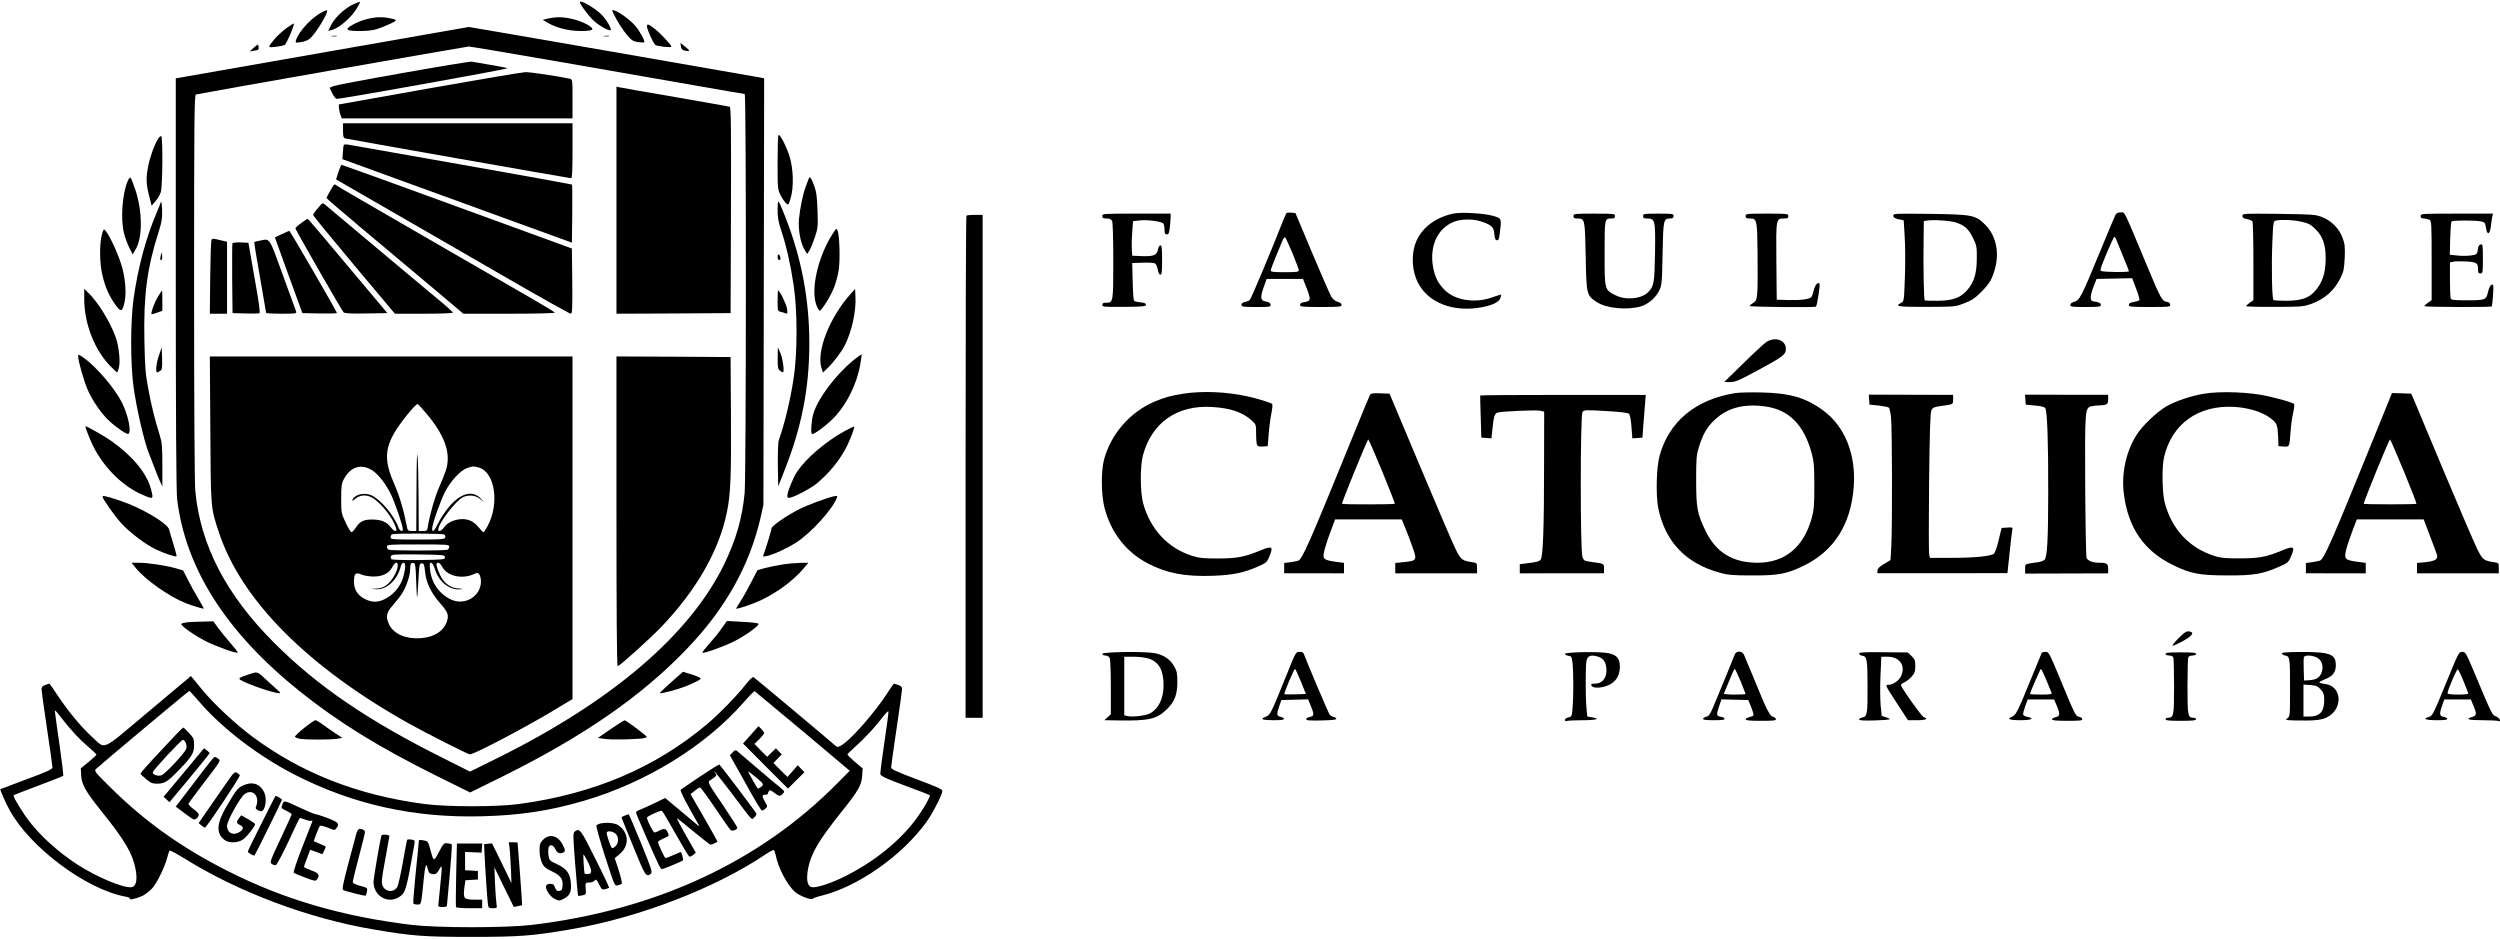 <?xml version="1.0" standalone="no"?>
<!DOCTYPE svg PUBLIC "-//W3C//DTD SVG 20010904//EN"
 "http://www.w3.org/TR/2001/REC-SVG-20010904/DTD/svg10.dtd">
<svg version="1.0" xmlns="http://www.w3.org/2000/svg"
 width="2048pt" height="769pt" viewBox="0 0 2048 769"
 preserveAspectRatio="xMidYMid meet">

<g transform="translate(0,769) scale(0.1,-0.1)"
fill="#000000" stroke="none">
<path d="M2895 7655 c-67 -30 -151 -107 -181 -168 l-26 -50 29 7 c62 16 162
102 210 184 14 24 24 44 22 46 -2 2 -26 -6 -54 -19z"/>
<path d="M4750 7672 c0 -15 61 -98 102 -141 42 -42 130 -95 149 -89 15 5 -29
83 -72 127 -53 54 -179 127 -179 103z"/>
<path d="M2645 7594 c-86 -41 -197 -159 -220 -233 -7 -23 -6 -23 41 -16 32 4
59 16 77 33 51 48 150 213 136 227 -3 2 -18 -3 -34 -11z"/>
<path d="M5049 7534 c24 -44 63 -102 87 -130 37 -44 50 -53 90 -59 25 -3 48
-4 51 -2 10 10 -36 93 -76 139 -43 48 -128 110 -170 123 -23 7 -22 4 18 -71z"/>
<path d="M3000 7532 c-36 -9 -87 -30 -113 -46 -69 -39 -52 -51 71 -50 83 2
108 6 177 33 44 17 88 38 98 45 17 13 13 15 -33 25 -69 15 -123 13 -200 -7z"/>
<path d="M4490 7538 l-44 -10 38 -23 c70 -42 171 -68 267 -69 51 -1 92 4 99
10 17 17 -61 62 -147 85 -82 21 -142 23 -213 7z"/>
<path d="M2343 7457 c-33 -25 -75 -64 -95 -88 -57 -71 -57 -70 9 -63 32 4 65
11 75 15 15 8 83 167 75 176 -2 2 -31 -16 -64 -40z"/>
<path d="M5300 7475 c0 -27 54 -146 70 -154 22 -12 130 -23 130 -13 0 14 -92
112 -138 147 -49 38 -62 42 -62 20z"/>
<path d="M2705 7270 c-621 -109 -1160 -203 -1197 -210 l-68 -12 0 -1682 c0
-1117 4 -1710 11 -1766 70 -570 404 -1092 1004 -1573 316 -253 648 -458 1123
-694 l273 -135 262 129 c670 332 1145 661 1518 1052 314 328 511 681 601 1076
l22 100 3 1747 3 1746 -27 6 c-66 13 -2390 416 -2394 415 -2 -1 -512 -90
-1134 -199z m1865 -84 c393 -69 897 -157 1118 -195 222 -39 408 -71 413 -71
13 0 12 -3139 -1 -3271 -20 -204 -69 -375 -164 -574 -280 -582 -921 -1131
-1873 -1601 l-213 -105 -211 106 c-622 310 -1039 594 -1394 950 -392 392 -602
796 -645 1241 -6 70 -10 670 -10 1677 0 1377 2 1568 15 1573 15 6 2207 391
2235 393 8 1 337 -55 730 -123z"/>
<path d="M3305 7093 c-297 -52 -554 -101 -572 -108 l-33 -14 22 -46 c12 -25
29 -45 37 -45 39 -1 1409 245 1398 251 -7 4 -70 16 -142 28 -71 12 -139 24
-150 26 -11 2 -263 -39 -560 -92z"/>
<path d="M3515 6966 l-740 -132 2 -31 c2 -17 7 -43 13 -57 l10 -26 945 0 945
0 0 160 c0 157 0 160 -22 165 -98 21 -324 55 -364 54 -27 -1 -382 -61 -789
-133z"/>
<path d="M5050 6050 l0 -930 468 2 467 3 3 843 c2 669 0 844 -10 847 -7 3
-209 38 -448 80 -239 41 -445 77 -457 80 l-23 5 0 -930z"/>
<path d="M2810 6621 c0 -48 3 -61 18 -65 21 -6 1836 -326 1851 -326 8 0 11 66
11 225 l0 225 -940 0 -940 0 0 -59z"/>
<path d="M2817 6503 c-3 -4 -7 -32 -8 -62 l-4 -55 940 -342 940 -342 3 235 c1
130 0 238 -2 241 -3 2 -409 76 -903 163 -494 87 -912 161 -930 164 -17 3 -34
2 -36 -2z"/>
<path d="M2772 6280 l-19 -60 441 -254 c243 -140 672 -387 953 -550 282 -163
520 -296 528 -296 13 0 15 33 13 267 l-3 267 -940 343 c-517 189 -943 343
-947 343 -3 0 -15 -27 -26 -60z"/>
<path d="M2705 6127 c-16 -28 -30 -55 -30 -59 0 -4 122 -109 270 -233 635
-533 742 -622 794 -667 l56 -48 378 0 c225 0 376 4 373 9 -4 5 -84 54 -179
109 -94 55 -494 285 -887 512 -393 227 -719 416 -724 421 -16 15 -20 11 -51
-44z"/>
<path d="M2604 5985 c-22 -25 -39 -51 -39 -56 0 -6 151 -190 335 -410 l335
-399 237 0 c131 0 238 4 238 9 0 4 -33 35 -72 68 -40 33 -131 109 -203 169
-71 60 -272 228 -445 373 -173 145 -322 270 -331 278 -15 13 -21 9 -55 -32z"/>
<path d="M2468 5863 c-27 -19 -48 -39 -48 -44 0 -11 378 -669 394 -687 9 -9
55 -12 186 -10 l173 3 -323 385 c-177 212 -325 386 -329 387 -3 1 -27 -14 -53
-34z"/>
<path d="M2308 5772 l-56 -27 112 -310 113 -310 142 -3 c77 -1 141 0 141 4 0
11 -384 674 -390 673 -3 0 -31 -13 -62 -27z"/>
<path d="M1733 5727 c-5 -7 -9 -146 -11 -309 l-3 -298 70 0 71 0 0 295 0 295
-27 6 c-16 3 -43 10 -60 14 -22 6 -35 5 -40 -3z"/>
<path d="M2131 5719 c-24 -4 -46 -10 -48 -12 -2 -3 19 -132 47 -289 27 -156
50 -287 50 -291 0 -4 57 -7 126 -7 115 0 125 1 120 18 -3 9 -53 145 -110 302
-113 312 -103 296 -185 279z"/>
<path d="M1904 5696 c-2 -6 -3 -137 -2 -291 l3 -280 104 -3 c58 -1 110 -1 116
2 8 3 -4 90 -40 291 l-50 286 -64 3 c-38 1 -65 -2 -67 -8z"/>
<path d="M1723 4173 c4 -658 2 -640 72 -849 184 -553 728 -1099 1556 -1562
140 -78 483 -252 498 -252 34 0 419 202 664 347 l177 106 0 1404 0 1403 -1486
0 -1485 0 4 -597z m1782 115 c145 -177 191 -319 147 -453 -11 -33 -37 -97 -57
-142 -33 -75 -74 -218 -90 -315 -5 -35 -8 -38 -40 -38 l-35 0 -1 263 c-1 144
-4 300 -8 347 -5 57 -8 -30 -9 -262 l-2 -348 -35 0 c-28 0 -35 4 -39 23 -29
150 -63 264 -107 364 -78 176 -78 277 -1 413 44 79 174 240 193 240 4 0 42
-42 84 -92z m-453 -453 c51 -34 111 -112 152 -198 34 -72 96 -254 96 -282 0
-28 -26 -15 -38 19 -34 94 -145 225 -218 258 -61 27 -141 7 -158 -39 -4 -9 6
-4 25 11 43 37 103 36 155 -2 73 -53 156 -164 179 -239 10 -34 -17 -29 -43 7
-32 43 -78 63 -148 64 -73 1 -105 -14 -139 -66 -14 -21 -30 -38 -36 -38 -5 0
-27 35 -47 78 -36 76 -37 79 -37 197 0 104 3 125 22 160 55 103 144 130 235
70z m870 25 c133 -37 172 -297 71 -482 -14 -26 -29 -48 -32 -48 -4 0 -24 20
-44 45 -43 51 -95 70 -161 60 -55 -10 -91 -29 -118 -65 -21 -29 -48 -40 -48
-20 0 51 138 233 201 266 46 23 103 18 141 -13 l33 -27 -24 27 c-68 75 -168
49 -266 -69 -31 -38 -70 -97 -86 -131 -30 -63 -49 -80 -49 -44 0 36 69 231
107 304 47 90 125 173 178 192 49 17 51 17 97 5z m-283 -549 c8 -5 11 -16 8
-25 -6 -14 -34 -16 -227 -16 -210 0 -220 1 -220 19 0 11 6 22 13 24 22 9 412
7 426 -2z m41 -100 c0 -10 -7 -22 -16 -25 -9 -3 -116 -6 -239 -6 -123 0 -230
3 -239 6 -9 3 -16 15 -16 25 0 18 11 19 255 19 244 0 255 -1 255 -19z m-35
-86 c0 -19 -8 -20 -214 -23 -127 -1 -219 2 -224 7 -5 5 -7 17 -4 26 6 13 33
15 224 13 210 -3 218 -4 218 -23z m-388 -82 c-8 -49 -55 -123 -96 -150 -21
-15 -51 -24 -80 -25 l-46 -1 42 -4 c89 -8 179 74 207 190 3 15 13 27 21 27 19
0 19 -38 1 -109 -24 -89 -87 -161 -171 -197 -49 -20 -95 -17 -146 9 -61 32
-89 77 -89 141 0 68 12 80 59 60 20 -9 63 -16 97 -17 77 -1 130 25 157 76 26
50 52 50 44 0z m153 -128 c6 -163 8 -158 19 45 6 106 8 115 26 115 17 0 21 -9
27 -68 8 -88 49 -173 122 -257 61 -69 72 -94 61 -137 -21 -87 -102 -142 -217
-151 -121 -9 -220 33 -258 108 -33 66 -27 99 31 165 28 32 61 74 73 94 35 55
66 147 66 195 0 47 6 58 30 54 12 -3 16 -30 20 -163z m154 109 c33 -104 125
-174 212 -161 21 3 17 4 -16 6 -53 1 -98 26 -133 73 -26 35 -58 118 -50 131
10 16 29 5 48 -30 39 -71 156 -99 250 -59 37 16 40 16 52 0 7 -10 13 -35 13
-57 0 -120 -128 -200 -242 -150 -97 44 -164 137 -175 247 -5 45 -3 56 9 56 9
0 21 -22 32 -56z"/>
<path d="M5050 3499 c0 -822 3 -1269 10 -1267 23 8 270 231 358 323 289 303
473 625 537 940 30 145 36 295 33 785 l-3 485 -467 3 -468 2 0 -1271z"/>
<path d="M2718 7393 c12 -2 30 -2 40 0 9 3 -1 5 -23 4 -22 0 -30 -2 -17 -4z"/>
<path d="M4948 7393 c12 -2 30 -2 40 0 9 3 -1 5 -23 4 -22 0 -30 -2 -17 -4z"/>
<path d="M5578 7310 c3 -22 11 -30 34 -35 43 -10 44 -1 0 33 l-38 31 4 -29z"/>
<path d="M2080 7300 l-35 -31 34 5 c42 7 43 9 39 36 -3 20 -5 19 -38 -10z"/>
<path d="M6377 6583 c-4 -3 -7 -105 -7 -225 0 -211 1 -220 24 -266 13 -26 33
-55 44 -66 21 -18 21 -18 39 40 27 91 23 246 -11 349 -28 85 -78 180 -89 168z"/>
<path d="M1297 6556 c-29 -44 -65 -141 -81 -218 -23 -113 -21 -155 16 -293
l10 -40 32 37 c18 21 38 55 44 76 14 47 17 448 3 456 -5 3 -16 -5 -24 -18z"/>
<path d="M1045 6204 c-43 -103 -58 -304 -30 -422 8 -34 28 -88 43 -119 l29
-57 26 45 c56 96 54 309 -4 484 -17 50 -34 94 -39 99 -5 5 -16 -8 -25 -30z"/>
<path d="M6624 6224 c-4 -10 -15 -39 -24 -64 -22 -57 -46 -175 -55 -265 -8
-83 13 -198 46 -251 l21 -35 20 31 c10 17 30 66 44 108 24 72 26 86 21 217 -3
110 -9 153 -26 200 -26 71 -38 86 -47 59z"/>
<path d="M1318 6035 c-3 -11 -21 -54 -38 -95 -86 -203 -152 -452 -186 -700
-26 -186 -26 -532 0 -720 24 -175 87 -447 125 -542 6 -13 23 -59 40 -103 16
-44 39 -100 50 -125 l21 -45 0 175 c0 148 -3 185 -20 240 -41 130 -72 255 -96
389 -22 115 -27 175 -31 391 -8 371 22 596 118 896 25 77 29 105 27 175 -2 46
-6 75 -10 64z"/>
<path d="M6370 5973 c0 -64 6 -101 31 -175 43 -131 76 -278 101 -448 31 -205
31 -553 0 -755 -27 -181 -76 -383 -122 -510 -6 -19 -9 -97 -8 -205 l3 -175 51
130 c141 355 204 675 204 1042 0 363 -65 704 -200 1044 -58 145 -59 147 -60
52z"/>
<path d="M10537 5943 c-3 -5 -14 -31 -25 -58 -94 -241 -258 -631 -273 -651 -5
-7 -23 -14 -39 -18 -20 -3 -30 -12 -30 -23 0 -16 12 -18 120 -18 115 0 121 1
118 20 -2 14 -13 21 -38 25 -45 6 -48 31 -17 120 l23 65 149 0 149 0 28 -70
c38 -99 37 -111 -12 -119 -29 -4 -40 -11 -40 -24 0 -15 15 -17 170 -17 154 0
170 2 170 17 0 11 -12 20 -32 26 -21 5 -39 20 -52 42 -11 18 -81 180 -157 359
l-137 326 -35 3 c-19 2 -37 -1 -40 -5z m52 -330 c28 -68 51 -130 51 -138 0
-12 -19 -15 -115 -15 -91 0 -115 3 -115 14 0 7 18 58 41 112 23 55 47 114 55
133 9 20 18 31 23 25 5 -5 32 -64 60 -131z"/>
<path d="M11905 5940 c-142 -30 -250 -110 -301 -222 -39 -86 -41 -211 -5 -306
68 -181 266 -276 504 -245 105 15 174 43 187 79 6 15 9 28 7 30 -1 2 -33 -8
-70 -21 -142 -52 -306 -27 -393 60 -54 55 -79 104 -94 186 -31 168 34 314 163
369 67 29 171 29 248 0 71 -26 87 -44 91 -100 2 -32 8 -46 20 -48 13 -3 18 8
24 55 16 127 17 123 -56 145 -74 21 -262 32 -325 18z"/>
<path d="M17330 5930 c-6 -11 -65 -151 -131 -312 -148 -359 -163 -389 -206
-400 -21 -6 -33 -15 -33 -26 0 -15 13 -17 125 -17 112 0 125 2 125 17 0 16
-11 22 -65 30 -26 5 -23 48 8 127 l22 56 146 3 146 3 32 -86 c18 -46 30 -89
27 -94 -3 -4 -24 -11 -46 -15 -29 -4 -40 -11 -40 -24 0 -15 15 -17 170 -17
165 0 171 1 168 20 -2 14 -12 21 -31 23 -33 4 -50 34 -147 267 -213 510 -191
465 -227 465 -22 0 -36 -6 -43 -20z m8 -207 c6 -16 31 -77 56 -137 25 -60 46
-113 46 -118 0 -5 -53 -7 -117 -6 -111 3 -118 4 -115 23 6 31 105 265 113 265
4 0 12 -12 17 -27z"/>
<path d="M9030 5920 c0 -16 7 -20 35 -20 24 0 37 -6 45 -19 6 -12 10 -135 10
-330 0 -341 0 -341 -61 -341 -21 0 -29 -5 -29 -18 0 -16 14 -17 178 -16 147 1
177 4 180 16 2 11 -10 17 -43 21 -26 2 -50 9 -55 13 -4 5 -10 77 -11 159 l-4
150 88 3 c54 2 94 -1 102 -8 7 -6 16 -29 20 -51 4 -24 12 -39 21 -39 11 0 14
23 14 120 0 96 -3 120 -14 120 -8 0 -17 -15 -20 -35 -9 -46 -36 -57 -135 -53
l-76 3 -3 50 c-2 28 -1 91 3 141 l7 92 51 6 c64 8 187 -8 198 -26 5 -7 9 -30
9 -50 0 -30 4 -38 19 -38 15 0 19 11 25 61 3 34 6 73 6 85 l0 24 -280 0 c-273
0 -280 0 -280 -20z"/>
<path d="M12890 5920 c0 -16 7 -20 34 -20 59 0 60 -5 66 -309 6 -313 7 -320
88 -374 79 -53 246 -70 364 -37 58 17 120 69 148 125 24 48 25 59 30 306 5
278 8 289 61 289 22 0 29 5 29 20 0 19 -7 20 -125 20 -118 0 -125 -1 -125 -20
0 -16 7 -20 35 -20 64 0 67 -16 63 -282 -4 -247 -9 -271 -55 -320 -54 -57
-184 -70 -268 -27 -91 45 -90 42 -90 345 0 288 -1 284 58 284 20 0 27 5 27 20
0 19 -7 20 -170 20 -163 0 -170 -1 -170 -20z"/>
<path d="M14300 5920 c0 -16 7 -20 34 -20 59 0 61 -6 64 -294 2 -144 1 -288
-3 -322 -5 -53 -10 -62 -36 -78 -17 -10 -28 -20 -26 -23 8 -8 531 -13 543 -5
10 7 37 182 29 190 -13 13 -35 -12 -45 -50 -6 -24 -14 -50 -19 -58 -11 -21
-86 -31 -194 -28 l-92 3 -3 317 c-3 352 -3 348 64 348 27 0 34 4 34 20 0 19
-7 20 -175 20 -168 0 -175 -1 -175 -20z"/>
<path d="M15510 5923 c0 -14 11 -22 43 -29 l42 -9 8 -130 c5 -71 6 -221 2
-331 -7 -199 -7 -202 -31 -215 -56 -29 -27 -34 209 -33 230 1 233 1 307 29 62
24 87 40 141 94 71 72 90 106 115 202 33 130 2 262 -81 346 -82 82 -104 86
-457 91 -287 3 -298 3 -298 -15z m518 -57 c69 -25 99 -52 134 -124 31 -63 33
-72 32 -172 -1 -122 -22 -191 -79 -257 -53 -62 -118 -86 -242 -87 -56 -1 -103
1 -106 4 -7 7 -12 285 -9 482 l2 167 28 4 c50 9 196 -1 240 -17z"/>
<path d="M18370 5922 c0 -15 9 -22 37 -27 21 -4 41 -12 45 -18 4 -7 8 -155 8
-329 l0 -317 -30 -21 c-16 -12 -30 -24 -30 -28 0 -4 105 -7 233 -6 214 0 237
2 296 23 115 40 194 110 247 219 23 48 28 73 32 162 3 90 1 113 -18 162 -28
76 -90 139 -166 169 -56 22 -72 23 -356 27 -291 3 -298 3 -298 -16z m482 -48
c62 -14 78 -23 119 -64 59 -59 81 -126 81 -241 -1 -119 -28 -199 -91 -267 -51
-55 -109 -74 -227 -76 -56 0 -106 2 -110 7 -12 12 -17 277 -9 471 7 168 8 175
29 179 50 10 142 6 208 -9z"/>
<path d="M19830 5920 c0 -15 7 -20 26 -20 14 0 34 -5 45 -10 18 -10 19 -25 19
-335 l0 -324 -30 -21 c-16 -12 -30 -24 -30 -28 0 -8 546 -10 553 -2 2 3 7 45
10 93 5 79 4 88 -10 85 -11 -2 -22 -22 -31 -59 -16 -68 -19 -69 -187 -69 -94
0 -114 3 -119 16 -3 9 -6 78 -6 155 l0 139 26 6 c14 4 61 4 106 2 88 -5 98
-12 98 -65 0 -26 4 -33 20 -33 19 0 20 7 20 121 0 109 -2 120 -17 117 -10 -2
-19 -12 -21 -23 -9 -61 -10 -62 -63 -68 -29 -4 -79 -4 -111 0 l-59 6 3 133 c2
73 7 136 11 140 9 10 189 10 238 1 34 -7 37 -10 44 -52 9 -64 31 -59 40 8 3
28 8 64 11 80 l6 27 -296 0 c-289 0 -296 0 -296 -20z"/>
<path d="M7917 5923 c-4 -3 -7 -930 -7 -2060 l0 -2053 70 0 70 0 0 2060 0
2060 -63 0 c-35 0 -67 -3 -70 -7z"/>
<path d="M6824 5779 c-122 -186 -185 -459 -136 -589 10 -25 22 -45 27 -45 16
0 92 122 118 191 15 38 32 103 38 144 12 80 7 278 -9 319 -9 24 -9 24 -38 -20z"/>
<path d="M831 5753 c-17 -87 -14 -227 8 -318 24 -100 52 -164 104 -238 47 -68
60 -64 78 21 16 78 5 202 -27 304 -38 121 -121 288 -142 288 -5 0 -14 -26 -21
-57z"/>
<path d="M1317 5596 c-4 -15 -6 -31 -2 -34 10 -10 16 6 13 35 l-3 28 -8 -29z"/>
<path d="M6370 5586 c0 -16 6 -26 14 -26 9 0 12 7 9 20 -8 31 -23 34 -23 6z"/>
<path d="M690 5239 c1 -207 88 -426 224 -558 l45 -44 12 29 c18 47 5 188 -26
269 -48 128 -146 285 -224 359 l-31 30 0 -85z"/>
<path d="M6970 5284 c-175 -194 -286 -478 -239 -613 l11 -33 35 34 c49 46 116
135 143 188 58 115 94 277 88 399 l-3 64 -35 -39z"/>
<path d="M1293 5258 c-27 -45 -53 -114 -53 -140 0 -4 20 0 45 10 l45 16 0 83
c0 46 -1 83 -3 83 -1 0 -17 -24 -34 -52z"/>
<path d="M6370 5226 c0 -80 1 -84 24 -90 13 -3 32 -9 42 -13 15 -6 17 -1 11
39 -5 37 -60 148 -73 148 -2 0 -4 -38 -4 -84z"/>
<path d="M14474 4891 c-18 -11 -103 -89 -190 -175 l-159 -155 48 -1 c42 0 71
12 228 97 206 111 229 128 229 176 0 69 -85 101 -156 58z"/>
<path d="M1303 4781 c-23 -64 -31 -141 -15 -141 5 0 16 6 26 13 14 10 16 26
14 102 l-3 90 -22 -64z"/>
<path d="M6371 4756 c-1 -73 2 -91 17 -102 9 -7 21 -14 26 -14 14 0 -2 118
-23 163 l-19 42 -1 -89z"/>
<path d="M640 4772 c0 -39 49 -209 78 -275 45 -99 114 -198 180 -258 63 -58
142 -110 154 -103 27 17 -3 157 -54 258 -59 117 -213 296 -315 367 -39 27 -43
28 -43 11z"/>
<path d="M6989 4737 c-148 -123 -289 -312 -326 -436 -16 -56 -23 -154 -12
-166 12 -11 130 78 191 144 99 109 175 264 204 417 8 47 14 88 12 90 -3 2 -33
-20 -69 -49z"/>
<path d="M9695 4465 c-103 -16 -154 -30 -237 -65 -202 -86 -360 -268 -415
-480 -24 -95 -22 -291 6 -393 54 -203 176 -359 353 -452 154 -81 305 -110 532
-102 166 6 255 24 376 78 65 29 70 34 91 86 31 76 19 83 -73 45 -133 -55 -190
-66 -348 -67 -123 0 -156 3 -215 22 -199 63 -344 220 -401 433 -24 90 -25 301
-1 390 72 268 280 414 567 396 150 -9 250 -43 323 -110 37 -33 37 -34 37 -112
0 -44 4 -85 9 -92 5 -8 23 -12 47 -10 l39 3 8 98 c4 55 14 131 22 170 8 39 11
74 7 78 -11 10 -130 47 -207 63 -169 37 -370 45 -520 21z"/>
<path d="M14216 4470 c-326 -52 -544 -233 -621 -515 -26 -95 -31 -322 -11
-426 57 -277 225 -454 505 -531 64 -18 106 -22 261 -22 217 -1 284 11 425 79
250 121 389 341 411 650 19 263 -73 492 -250 622 -142 105 -272 143 -506 148
-85 2 -182 0 -214 -5z m249 -110 c192 -28 314 -152 377 -385 18 -69 21 -107
21 -265 0 -158 -3 -196 -21 -263 -66 -239 -220 -367 -444 -367 -204 0 -342 85
-427 263 -67 139 -76 185 -76 412 0 182 2 207 23 275 33 104 66 162 129 221
105 99 240 134 418 109z"/>
<path d="M18057 4465 c-109 -18 -239 -62 -314 -106 -78 -47 -195 -159 -241
-233 -86 -135 -125 -317 -103 -484 35 -276 163 -462 396 -578 150 -74 217 -87
450 -88 221 -1 291 11 434 75 64 29 69 33 91 85 32 77 20 84 -72 46 -133 -55
-190 -66 -348 -66 -112 -1 -158 3 -204 18 -207 63 -354 218 -412 436 -22 82
-25 300 -5 380 66 270 280 422 571 407 120 -7 232 -41 300 -93 54 -41 58 -52
63 -164 l2 -65 42 -3 c49 -4 48 -6 58 128 3 47 12 114 21 149 8 36 11 68 7 72
-13 11 -101 37 -218 64 -141 33 -384 42 -518 20z"/>
<path d="M11222 4453 c-5 -10 -54 -126 -107 -258 -396 -973 -447 -1088 -482
-1099 -10 -3 -39 -8 -65 -12 l-48 -6 0 -42 0 -42 245 0 245 -1 0 43 0 43 -47
6 c-128 17 -133 22 -110 110 9 34 32 103 51 151 l33 89 273 0 273 0 29 -70
c16 -38 43 -110 60 -159 38 -106 35 -110 -73 -121 l-69 -7 0 -42 0 -43 335 0
335 0 0 43 c0 42 0 42 -42 49 -82 12 -91 20 -137 113 -23 48 -154 353 -290
677 l-248 590 -76 3 c-65 2 -77 0 -85 -15z m101 -624 c59 -144 106 -264 103
-266 -6 -6 -426 -7 -432 0 -6 5 207 527 215 527 3 0 55 -118 114 -261z"/>
<path d="M19446 4103 c-343 -845 -409 -997 -442 -1006 -11 -3 -40 -9 -66 -13
l-48 -6 0 -42 0 -42 245 -1 245 0 0 43 0 43 -47 6 c-125 16 -131 22 -114 98 6
29 29 97 50 152 l38 100 274 0 274 0 51 -135 c29 -74 55 -145 58 -156 10 -35
-16 -51 -94 -59 l-70 -7 0 -42 0 -43 335 0 335 0 0 43 c0 42 0 42 -42 49 -81
12 -91 20 -135 108 -22 45 -141 321 -263 612 -122 292 -234 559 -249 595 l-28
65 -79 3 -79 2 -149 -367z m247 -275 c59 -143 105 -263 103 -265 -6 -6 -426
-6 -432 0 -6 6 207 527 215 527 3 0 54 -118 114 -262z"/>
<path d="M12126 4450 c-1 -3 1 -81 4 -175 l5 -170 42 -3 41 -3 6 58 c13 127
19 146 47 154 40 10 314 22 348 14 l31 -7 -1 -456 c0 -508 -9 -733 -28 -756
-13 -16 -33 -21 -118 -31 l-53 -7 0 -37 0 -38 345 1 345 0 0 38 c0 42 4 40
-105 55 -57 8 -61 10 -72 43 -18 54 -18 1159 1 1185 12 17 23 18 189 8 111 -6
181 -14 190 -22 10 -8 17 -42 22 -107 l7 -95 42 3 41 3 6 85 c4 47 10 126 14
175 l7 90 -677 0 c-372 0 -678 -2 -679 -5z"/>
<path d="M15312 4416 l3 -41 74 -7 c41 -5 79 -12 85 -18 5 -5 13 -40 17 -77
10 -84 11 -886 3 -1050 l-7 -121 -53 -32 c-39 -23 -54 -39 -54 -54 l0 -22 532
0 533 1 17 160 c9 88 19 173 22 188 6 28 5 28 -41 25 l-46 -3 -24 -100 c-13
-55 -30 -105 -39 -111 -27 -21 -162 -34 -344 -34 l-180 0 -6 27 c-4 15 -4 281
-1 591 5 426 10 570 19 590 11 23 22 28 73 35 109 15 105 13 105 55 l0 37
-345 1 -346 1 3 -41z"/>
<path d="M16592 4416 l3 -41 75 -7 c49 -4 78 -11 85 -22 16 -21 25 -279 24
-685 0 -387 -8 -535 -30 -557 -9 -8 -33 -17 -55 -20 -110 -15 -104 -11 -104
-54 l0 -39 340 1 340 1 0 37 c0 43 -10 50 -75 50 -50 0 -90 15 -102 39 -4 9
-9 273 -11 586 -3 620 -2 642 48 656 14 4 44 7 67 8 63 2 73 8 73 50 l0 37
-340 0 -341 1 3 -41z"/>
<path d="M700 4197 c0 -18 47 -133 75 -185 95 -172 236 -307 391 -375 92 -40
94 -39 70 48 -33 127 -148 267 -318 388 -61 44 -218 133 -218 124z"/>
<path d="M6920 4159 c-151 -82 -314 -221 -389 -331 -34 -52 -81 -166 -81 -199
0 -18 4 -20 26 -15 47 12 167 76 213 114 102 83 193 195 249 307 30 61 65 155
60 161 -2 2 -37 -15 -78 -37z"/>
<path d="M840 3621 c0 -17 99 -158 154 -218 72 -78 196 -172 281 -213 68 -33
164 -64 171 -57 3 2 -9 46 -25 98 -16 52 -32 106 -35 120 -11 51 -225 178
-401 237 -112 37 -145 45 -145 33z"/>
<path d="M6825 3623 c-59 -14 -210 -70 -277 -104 -105 -53 -228 -138 -228
-158 0 -15 -48 -171 -65 -215 -7 -16 -5 -18 26 -11 57 12 165 62 242 111 121
78 297 271 333 367 6 17 4 18 -31 10z"/>
<path d="M1109 3041 c78 -98 272 -236 412 -292 55 -22 149 -50 149 -44 0 2
-21 39 -46 82 -26 43 -64 112 -85 154 l-39 76 -61 18 c-82 23 -230 45 -302 45
l-59 0 31 -39z"/>
<path d="M6405 3065 c-44 -7 -107 -20 -140 -29 l-60 -17 -54 -104 c-29 -57
-69 -127 -87 -155 -19 -29 -34 -53 -34 -55 0 -9 123 31 195 64 136 63 275 165
356 262 l41 49 -69 -1 c-37 -1 -104 -7 -148 -14z"/>
<path d="M1540 2593 c-25 -3 -49 -8 -54 -13 -12 -12 104 -95 204 -145 83 -42
248 -100 257 -91 3 3 -25 39 -61 80 -36 42 -82 98 -102 126 l-36 50 -81 -2
c-45 -1 -102 -3 -127 -5z"/>
<path d="M5913 2544 c-22 -33 -69 -90 -103 -128 -33 -37 -59 -70 -56 -73 8 -9
167 48 252 89 99 49 220 136 207 149 -5 5 -65 12 -134 15 l-124 7 -42 -59z"/>
<path d="M17845 2460 c-33 -33 -53 -60 -46 -60 7 0 47 18 88 41 77 43 93 71
43 77 -19 2 -39 -11 -85 -58z"/>
<path d="M9030 2333 c0 -7 11 -13 25 -13 14 0 29 -8 35 -19 6 -12 10 -108 10
-241 l0 -221 -26 -24 -27 -25 119 -2 c242 -4 310 11 390 89 66 64 88 119 89
223 0 73 -4 92 -25 130 -34 60 -91 98 -165 110 -92 15 -425 10 -425 -7z m383
-39 c82 -28 118 -95 119 -216 0 -112 -42 -196 -115 -234 -32 -17 -144 -30
-181 -20 l-26 6 0 240 0 240 78 0 c46 0 98 -7 125 -16z"/>
<path d="M10536 2152 c-123 -305 -131 -321 -166 -333 -53 -19 -32 -29 61 -29
68 0 90 3 87 13 -3 6 -15 13 -27 15 -32 5 -34 20 -13 82 l19 55 109 3 110 3
22 -53 c29 -71 28 -84 -8 -91 -16 -4 -30 -12 -30 -19 0 -10 29 -12 126 -10 91
2 124 6 121 15 -2 7 -13 13 -25 15 -12 2 -27 13 -33 24 -17 31 -189 438 -202
476 -9 27 -15 32 -41 32 -31 0 -31 -1 -110 -198z m121 -45 l41 -102 -85 -3
c-47 -2 -88 -1 -91 2 -6 6 78 206 87 206 3 0 25 -46 48 -103z"/>
<path d="M12820 2333 c0 -6 12 -13 28 -15 25 -3 28 -7 34 -58 8 -75 9 -270 1
-364 -6 -75 -7 -77 -35 -83 -15 -3 -28 -12 -28 -20 0 -10 6 -13 16 -9 9 3 67
6 130 6 113 0 150 12 75 24 l-38 6 -7 76 c-8 97 -8 327 0 377 8 45 35 56 95
38 47 -14 69 -51 69 -115 0 -63 -37 -106 -91 -106 -29 0 -37 -3 -33 -14 8 -21
52 -25 106 -11 83 21 128 79 128 163 0 68 -25 97 -93 111 -72 15 -357 10 -357
-6z"/>
<path d="M14211 2328 c-11 -28 -87 -216 -148 -362 -53 -130 -62 -144 -87 -148
-11 -2 -21 -9 -24 -15 -3 -10 19 -13 88 -13 69 0 91 3 88 13 -3 6 -15 14 -29
15 -38 6 -40 14 -18 80 l21 63 110 -3 110 -3 24 -59 c13 -32 21 -62 19 -66 -3
-5 -19 -11 -35 -15 -17 -4 -30 -12 -30 -18 0 -9 36 -12 125 -12 106 0 125 2
123 15 -2 8 -13 16 -24 18 -22 3 -56 67 -123 233 -16 41 -46 112 -66 159 -20
47 -41 97 -47 113 -13 36 -64 39 -77 5z m48 -218 c22 -55 41 -103 41 -105 0
-3 -41 -5 -91 -5 -50 0 -89 4 -87 8 59 145 84 202 89 202 3 0 25 -45 48 -100z"/>
<path d="M15230 2335 c0 -7 12 -15 27 -17 37 -4 42 -34 42 -253 1 -220 -3
-244 -40 -252 -16 -3 -29 -11 -29 -17 0 -8 37 -10 125 -8 69 2 125 6 125 11 0
4 -15 11 -32 16 l-33 10 -9 90 c-4 50 -5 159 -1 243 l7 152 53 0 c95 0 146
-71 111 -153 -16 -40 -67 -77 -105 -77 -30 0 -30 0 73 -158 l86 -132 75 0 c72
0 97 12 54 25 -16 6 -171 221 -186 261 -2 6 10 17 27 24 16 7 44 28 60 47 25
28 30 42 30 86 0 46 -4 57 -31 83 l-30 29 -200 2 c-163 2 -199 -1 -199 -12z"/>
<path d="M16726 2342 c-2 -4 -38 -91 -79 -192 -116 -285 -133 -319 -162 -330
-50 -19 -26 -30 65 -30 90 0 122 14 59 27 -17 3 -33 11 -35 18 -3 6 5 37 16
68 l21 57 108 0 108 0 22 -51 c29 -70 27 -86 -9 -94 -16 -4 -30 -12 -30 -18 0
-9 36 -12 125 -12 106 0 125 2 123 15 -2 8 -13 16 -26 18 -28 4 -33 15 -153
304 -90 217 -95 228 -121 228 -15 0 -29 -3 -32 -8z m38 -224 c21 -51 40 -99
43 -105 4 -10 -17 -13 -86 -13 -50 0 -91 2 -91 5 0 13 84 205 89 205 4 0 24
-42 45 -92z"/>
<path d="M17740 2333 c0 -8 12 -13 29 -13 17 0 31 -6 35 -16 3 -9 6 -116 6
-239 0 -239 -3 -255 -51 -255 -10 0 -19 -6 -19 -12 0 -10 32 -13 125 -13 93 0
125 3 125 13 0 6 -9 12 -19 12 -48 0 -51 16 -51 255 0 123 3 230 6 239 4 10
18 16 35 16 17 0 29 5 29 13 0 10 -28 13 -125 13 -97 0 -125 -3 -125 -13z"/>
<path d="M18693 2337 c2 -7 12 -14 23 -16 43 -8 44 -13 44 -262 0 -234 0 -238
-22 -253 -21 -15 -17 -16 67 -18 149 -3 207 2 254 24 138 66 129 259 -13 275
-25 3 -46 9 -46 13 0 4 20 15 43 24 66 25 92 58 92 116 0 92 -47 110 -293 109
-111 -1 -152 -4 -149 -12z m281 -31 c44 -18 63 -69 46 -121 -15 -45 -43 -63
-100 -67 l-45 -3 -3 89 c-2 49 -1 95 2 103 7 17 58 17 100 -1z m38 -265 c23
-26 28 -40 28 -86 0 -96 -36 -135 -125 -135 l-45 0 0 131 0 131 57 -4 c48 -4
61 -10 85 -37z"/>
<path d="M20050 2123 c-118 -288 -123 -299 -155 -307 -54 -14 -22 -26 66 -26
68 0 90 3 87 13 -3 6 -17 13 -31 15 -33 4 -35 25 -10 95 l17 47 108 0 109 0
20 -47 c30 -71 29 -85 -8 -96 -61 -18 -34 -27 81 -27 63 0 121 -3 130 -6 31
-12 16 22 -16 37 -35 15 -29 4 -192 392 -55 129 -60 137 -86 137 -26 0 -31 -9
-120 -227z m131 -13 c22 -52 39 -98 39 -102 0 -5 -38 -8 -85 -8 -53 0 -85 4
-85 11 0 22 75 199 84 196 5 -2 26 -45 47 -97z"/>
<path d="M2037 2165 c-77 -26 -87 -32 -67 -45 54 -34 275 -110 320 -109 10 0
4 9 -15 25 -16 15 -53 47 -80 73 -93 86 -81 81 -158 56z"/>
<path d="M5498 2101 c-53 -47 -95 -88 -93 -90 7 -6 148 31 210 56 76 30 125
56 125 64 0 8 -38 24 -100 42 l-45 14 -97 -86z"/>
<path d="M1216 1860 c-398 -334 -346 -311 -462 -207 -86 79 -193 206 -279 336
-37 55 -68 101 -70 101 -1 0 -16 -5 -34 -11 -22 -8 -31 -17 -31 -34 0 -12 20
-158 45 -324 25 -166 45 -309 45 -319 0 -13 -47 -35 -213 -96 -116 -44 -213
-80 -214 -81 -5 -3 42 -110 75 -170 167 -308 632 -654 954 -711 21 -3 35 -11
32 -16 -9 -14 52 0 103 23 23 11 58 39 79 61 40 45 104 174 124 253 7 28 16
53 19 57 4 4 58 -25 121 -64 442 -276 1017 -492 1550 -582 316 -54 411 -61
805 -61 395 0 492 8 805 61 560 95 1189 337 1603 616 31 21 61 37 66 34 5 -3
12 -22 16 -43 19 -101 94 -244 158 -300 38 -33 136 -70 146 -55 3 5 38 17 76
26 297 74 661 331 857 606 50 70 128 223 128 251 0 13 -51 36 -210 95 -165 62
-210 83 -210 97 0 9 20 154 45 320 25 167 45 313 45 324 0 15 -10 24 -31 32
-18 6 -34 11 -36 11 -2 0 -20 -26 -40 -57 -110 -174 -318 -411 -396 -452 -25
-13 -29 -13 -50 6 -40 36 -652 549 -664 556 -7 4 -32 -20 -64 -60 -74 -95
-218 -242 -320 -328 -422 -354 -924 -568 -1534 -651 -179 -25 -596 -25 -780 0
-546 72 -1009 254 -1411 554 -136 102 -310 264 -400 373 -32 39 -68 83 -80 97
l-20 24 -348 -292z m415 83 c190 -222 490 -450 792 -604 475 -241 972 -351
1527 -336 313 8 553 45 834 127 508 149 994 448 1306 804 46 53 88 95 92 94 3
-2 180 -149 393 -327 l386 -325 -103 -104 c-635 -643 -1491 -1039 -2503 -1159
-213 -25 -767 -25 -980 0 -567 68 -1051 209 -1510 442 -380 192 -677 404 -963
687 -127 126 -132 133 -115 149 35 34 758 639 764 639 3 0 39 -39 80 -87z
m-1124 -139 c72 -93 144 -171 214 -230 38 -32 69 -62 69 -66 0 -4 -29 -31 -64
-60 l-64 -52 3 -58 c5 -77 33 -127 167 -295 191 -237 256 -348 279 -475 16
-89 4 -142 -35 -146 -66 -8 -281 82 -438 183 -153 99 -296 226 -393 350 -61
78 -142 212 -133 220 2 3 93 38 202 79 109 41 201 77 204 80 3 4 -11 120 -31
259 -20 138 -37 259 -37 267 0 16 2 14 57 -56z m6738 -195 c-20 -133 -35 -250
-33 -261 2 -15 44 -35 202 -94 110 -40 201 -76 203 -78 7 -7 -43 -98 -96 -173
-135 -191 -348 -366 -597 -491 -112 -56 -228 -95 -270 -90 -39 4 -51 56 -35
148 23 126 86 233 275 470 140 175 163 216 169 295 l4 60 -64 54 c-35 30 -62
57 -61 61 2 5 30 32 63 62 76 67 168 166 225 242 24 32 46 54 48 48 2 -6 -13
-120 -33 -253z"/>
<path d="M6150 1670 l-63 -71 184 -185 184 -184 67 67 68 67 -28 29 -27 28
-42 -48 -42 -48 -58 57 -57 58 34 35 34 35 -24 25 -24 25 -36 -35 -36 -35 -52
53 -52 53 40 39 c22 21 40 44 40 50 0 6 -11 21 -24 34 l-23 22 -63 -71z"/>
<path d="M1322 1545 c-95 -101 -172 -188 -171 -192 0 -5 21 -25 45 -45 38 -32
53 -38 90 -38 62 0 88 16 182 114 106 110 122 137 122 204 0 48 -4 57 -41 97
-23 25 -45 45 -48 45 -4 0 -85 -83 -179 -185z m199 61 c7 -14 9 -35 5 -49 -7
-30 -171 -206 -203 -218 -29 -11 -76 6 -71 25 4 20 231 264 246 265 7 1 17
-10 23 -23z"/>
<path d="M1549 1413 c-68 -82 -142 -171 -166 -199 l-43 -51 24 -22 24 -23 164
197 c90 108 164 200 165 204 1 3 -9 14 -22 24 l-24 17 -122 -147z"/>
<path d="M6001 1526 l-22 -23 92 -164 c134 -241 163 -289 173 -289 5 0 18 7
28 17 17 16 17 18 -7 58 -25 44 -24 55 7 55 10 0 18 3 18 8 0 4 4 13 9 21 7
11 15 9 43 -13 41 -31 50 -32 72 -7 16 17 14 20 -31 57 -27 21 -111 92 -188
158 -77 66 -147 125 -156 133 -13 11 -19 9 -38 -11z m207 -216 c23 -19 42 -40
42 -47 0 -11 -38 -39 -44 -31 -9 11 -76 130 -76 135 0 6 10 -1 78 -57z"/>
<path d="M1689 1408 c-35 -46 -105 -138 -156 -204 l-93 -122 76 -57 c73 -54
76 -56 95 -39 28 26 24 40 -26 76 -24 18 -43 38 -41 44 2 6 57 80 121 164 150
197 145 188 121 206 -11 8 -23 14 -27 14 -5 0 -36 -37 -70 -82z"/>
<path d="M5735 1329 c-82 -55 -154 -105 -159 -109 -5 -5 24 -67 69 -147 43
-76 80 -142 83 -148 3 -5 -3 -3 -14 6 -10 9 -74 62 -142 119 l-123 103 -82
-40 c-45 -22 -99 -46 -119 -54 -21 -7 -38 -18 -38 -25 0 -11 142 -337 185
-426 10 -21 22 -38 27 -38 12 0 161 62 172 71 7 7 -10 69 -19 69 -1 0 -28 -11
-59 -25 -31 -14 -60 -25 -64 -25 -7 0 -62 117 -62 133 0 4 20 17 45 28 51 23
49 19 33 54 -13 28 -31 31 -68 10 -14 -8 -31 -14 -38 -15 -11 0 -62 99 -62
122 0 11 108 60 122 56 5 -2 55 -86 112 -188 57 -101 108 -186 113 -187 6 -2
20 4 32 14 l21 18 -43 75 c-94 165 -119 212 -107 205 6 -4 68 -54 137 -111 69
-57 130 -104 135 -104 8 0 46 17 56 25 1 1 -48 89 -109 195 l-112 194 34 28
c18 15 38 28 44 28 5 -1 61 -77 124 -170 62 -93 119 -174 127 -180 14 -12 54
3 54 20 0 6 -55 91 -122 191 -118 173 -122 182 -103 195 58 39 60 41 46 58 -7
9 -11 16 -8 16 3 0 64 -78 136 -172 190 -252 166 -226 191 -203 11 10 19 24
17 29 -7 16 -297 401 -305 403 -4 1 -74 -43 -157 -98z"/>
<path d="M1887 1322 c-18 -26 -85 -121 -147 -211 l-113 -164 23 -19 c12 -10
25 -18 29 -18 13 1 292 420 286 430 -3 5 -15 14 -25 20 -15 8 -24 2 -53 -38z"/>
<path d="M2016 1265 c-64 -22 -74 -33 -157 -175 -85 -144 -91 -225 -21 -280
35 -28 109 -27 153 3 30 20 99 108 99 126 0 4 -26 22 -57 40 l-57 32 -18 -23
c-24 -31 -22 -43 7 -56 32 -15 32 -35 0 -56 -53 -35 -105 -11 -105 50 0 39
108 234 144 259 68 49 129 -21 92 -106 -5 -11 1 -19 21 -28 23 -11 29 -10 40
5 22 30 26 97 9 139 -27 65 -86 92 -150 70z"/>
<path d="M2143 946 c-62 -122 -113 -227 -113 -233 0 -9 50 -37 55 -31 8 9 225
449 225 456 0 7 -43 32 -53 32 -1 0 -53 -101 -114 -224z"/>
<path d="M2313 1100 c-11 -30 -11 -31 33 -52 24 -12 44 -25 44 -28 0 -4 -41
-94 -91 -200 -86 -183 -90 -194 -73 -207 10 -8 25 -12 33 -11 8 2 54 88 103
192 48 104 90 192 93 194 2 2 23 -3 45 -12 23 -9 46 -13 52 -10 7 5 9 2 6 -7
-3 -8 -40 -103 -83 -212 -43 -109 -73 -202 -69 -206 5 -5 47 -23 94 -40 79
-30 85 -31 97 -15 26 35 15 51 -47 74 -33 12 -60 25 -60 29 0 3 12 36 26 73
l25 67 50 -18 49 -19 16 30 c8 16 14 31 12 33 -2 2 -25 13 -51 24 l-47 20 21
58 c12 32 25 62 30 67 4 5 32 -1 65 -14 55 -23 57 -23 70 -5 28 37 17 49 -71
83 -47 18 -92 32 -99 32 -8 0 -61 22 -119 49 -144 67 -140 67 -154 31z"/>
<path d="M5117 1008 c-15 -5 -27 -13 -25 -17 2 -4 45 -112 97 -239 97 -239
104 -250 143 -220 14 12 6 39 -80 250 -54 131 -99 237 -102 237 -3 0 -18 -5
-33 -11z"/>
<path d="M4915 943 c-11 -3 -24 -9 -29 -13 -5 -5 25 -114 70 -254 78 -241 79
-245 104 -239 14 3 29 9 33 13 5 5 -6 53 -24 109 l-33 101 42 35 c81 70 74
177 -15 236 -27 18 -98 24 -148 12z m126 -81 c29 -25 30 -75 1 -105 -14 -13
-25 -18 -31 -12 -10 12 -41 103 -41 122 0 19 44 16 71 -5z"/>
<path d="M2921 868 c-5 -18 -35 -129 -66 -247 -44 -166 -54 -215 -44 -222 16
-10 180 -51 185 -46 2 2 6 17 10 33 6 30 5 31 -55 47 -43 12 -61 22 -61 33 0
9 23 101 50 205 28 104 50 195 50 203 0 14 -20 26 -45 26 -7 0 -18 -15 -24
-32z"/>
<path d="M4708 878 c-15 -12 -14 -35 4 -268 11 -140 22 -257 24 -258 1 -2 17
-1 34 3 31 7 32 8 28 56 -3 49 -3 49 28 49 17 0 37 7 45 16 11 14 16 10 36
-30 21 -42 26 -46 51 -40 15 4 29 9 32 11 2 2 -48 110 -113 238 -120 242 -129
254 -169 223z m110 -253 c34 -70 33 -95 -4 -95 -13 0 -24 1 -25 3 -5 18 -13
157 -9 157 3 0 20 -29 38 -65z"/>
<path d="M3125 846 c-11 -34 -65 -351 -65 -381 0 -113 114 -182 207 -125 55
33 62 54 128 436 5 29 3 32 -25 36 -17 3 -33 2 -35 -2 -2 -3 -18 -87 -35 -185
-18 -99 -38 -190 -46 -202 -30 -47 -97 -41 -119 10 -12 29 -10 52 21 217 18
102 34 188 34 191 0 12 -62 16 -65 5z"/>
<path d="M4449 811 c-25 -26 -29 -37 -29 -88 0 -35 8 -74 19 -100 16 -34 30
-46 84 -72 71 -34 91 -63 85 -122 -2 -27 -8 -35 -26 -37 -18 -3 -26 3 -35 27
-9 25 -17 31 -40 31 -15 0 -30 -7 -33 -15 -10 -26 30 -89 69 -108 36 -18 38
-18 74 0 50 24 65 55 60 124 -5 82 -35 124 -113 159 -56 25 -64 33 -69 63 -4
18 -5 47 -3 63 4 41 38 39 58 -3 15 -33 41 -42 69 -24 13 8 12 15 -4 51 -38
83 -111 106 -166 51z"/>
<path d="M3430 791 c0 -10 -11 -125 -25 -256 -13 -131 -22 -242 -19 -246 3 -5
18 -9 33 -9 33 0 31 -5 52 207 12 121 21 142 34 82 4 -17 12 -32 18 -34 40
-13 52 -9 74 30 27 48 27 48 8 -145 -8 -80 -15 -148 -15 -152 0 -5 16 -8 35
-8 19 0 35 3 36 8 0 4 10 117 23 252 12 135 20 248 17 252 -3 4 -19 8 -36 10
-28 3 -32 -2 -69 -71 -43 -82 -44 -82 -71 20 -16 61 -20 68 -47 73 -44 9 -48
8 -48 -13z"/>
<path d="M4174 748 c3 -24 8 -99 11 -168 l5 -125 -79 163 -80 163 -33 -3 -32
-3 2 -55 c5 -122 23 -388 28 -428 5 -41 6 -42 41 -42 35 0 36 0 30 38 -3 20
-9 95 -12 167 l-5 130 79 -162 80 -163 33 7 c18 3 34 7 35 8 1 0 -6 116 -17
256 -11 140 -20 255 -20 257 0 1 -16 2 -36 2 l-36 0 6 -42z"/>
<path d="M3737 523 c-3 -141 -4 -261 -1 -265 3 -4 52 -8 110 -8 l104 0 0 35 0
35 -52 0 c-102 0 -106 5 -92 113 l7 46 51 3 51 3 0 35 0 35 -52 3 -53 3 0 75
0 75 68 -3 67 -3 3 38 3 37 -104 0 -104 0 -6 -257z"/>
<path d="M2493 1728 c-43 -35 -77 -67 -77 -73 1 -5 19 -13 40 -17 50 -9 245
-9 304 0 l45 7 -60 39 c-33 22 -80 55 -104 73 -24 18 -50 33 -57 33 -7 0 -48
-28 -91 -62z"/>
<path d="M5001 1716 l-103 -71 53 -8 c62 -10 305 -3 333 8 18 8 18 9 -1 24
-85 69 -158 121 -167 120 -6 -1 -58 -33 -115 -73z"/>
</g>
</svg>
